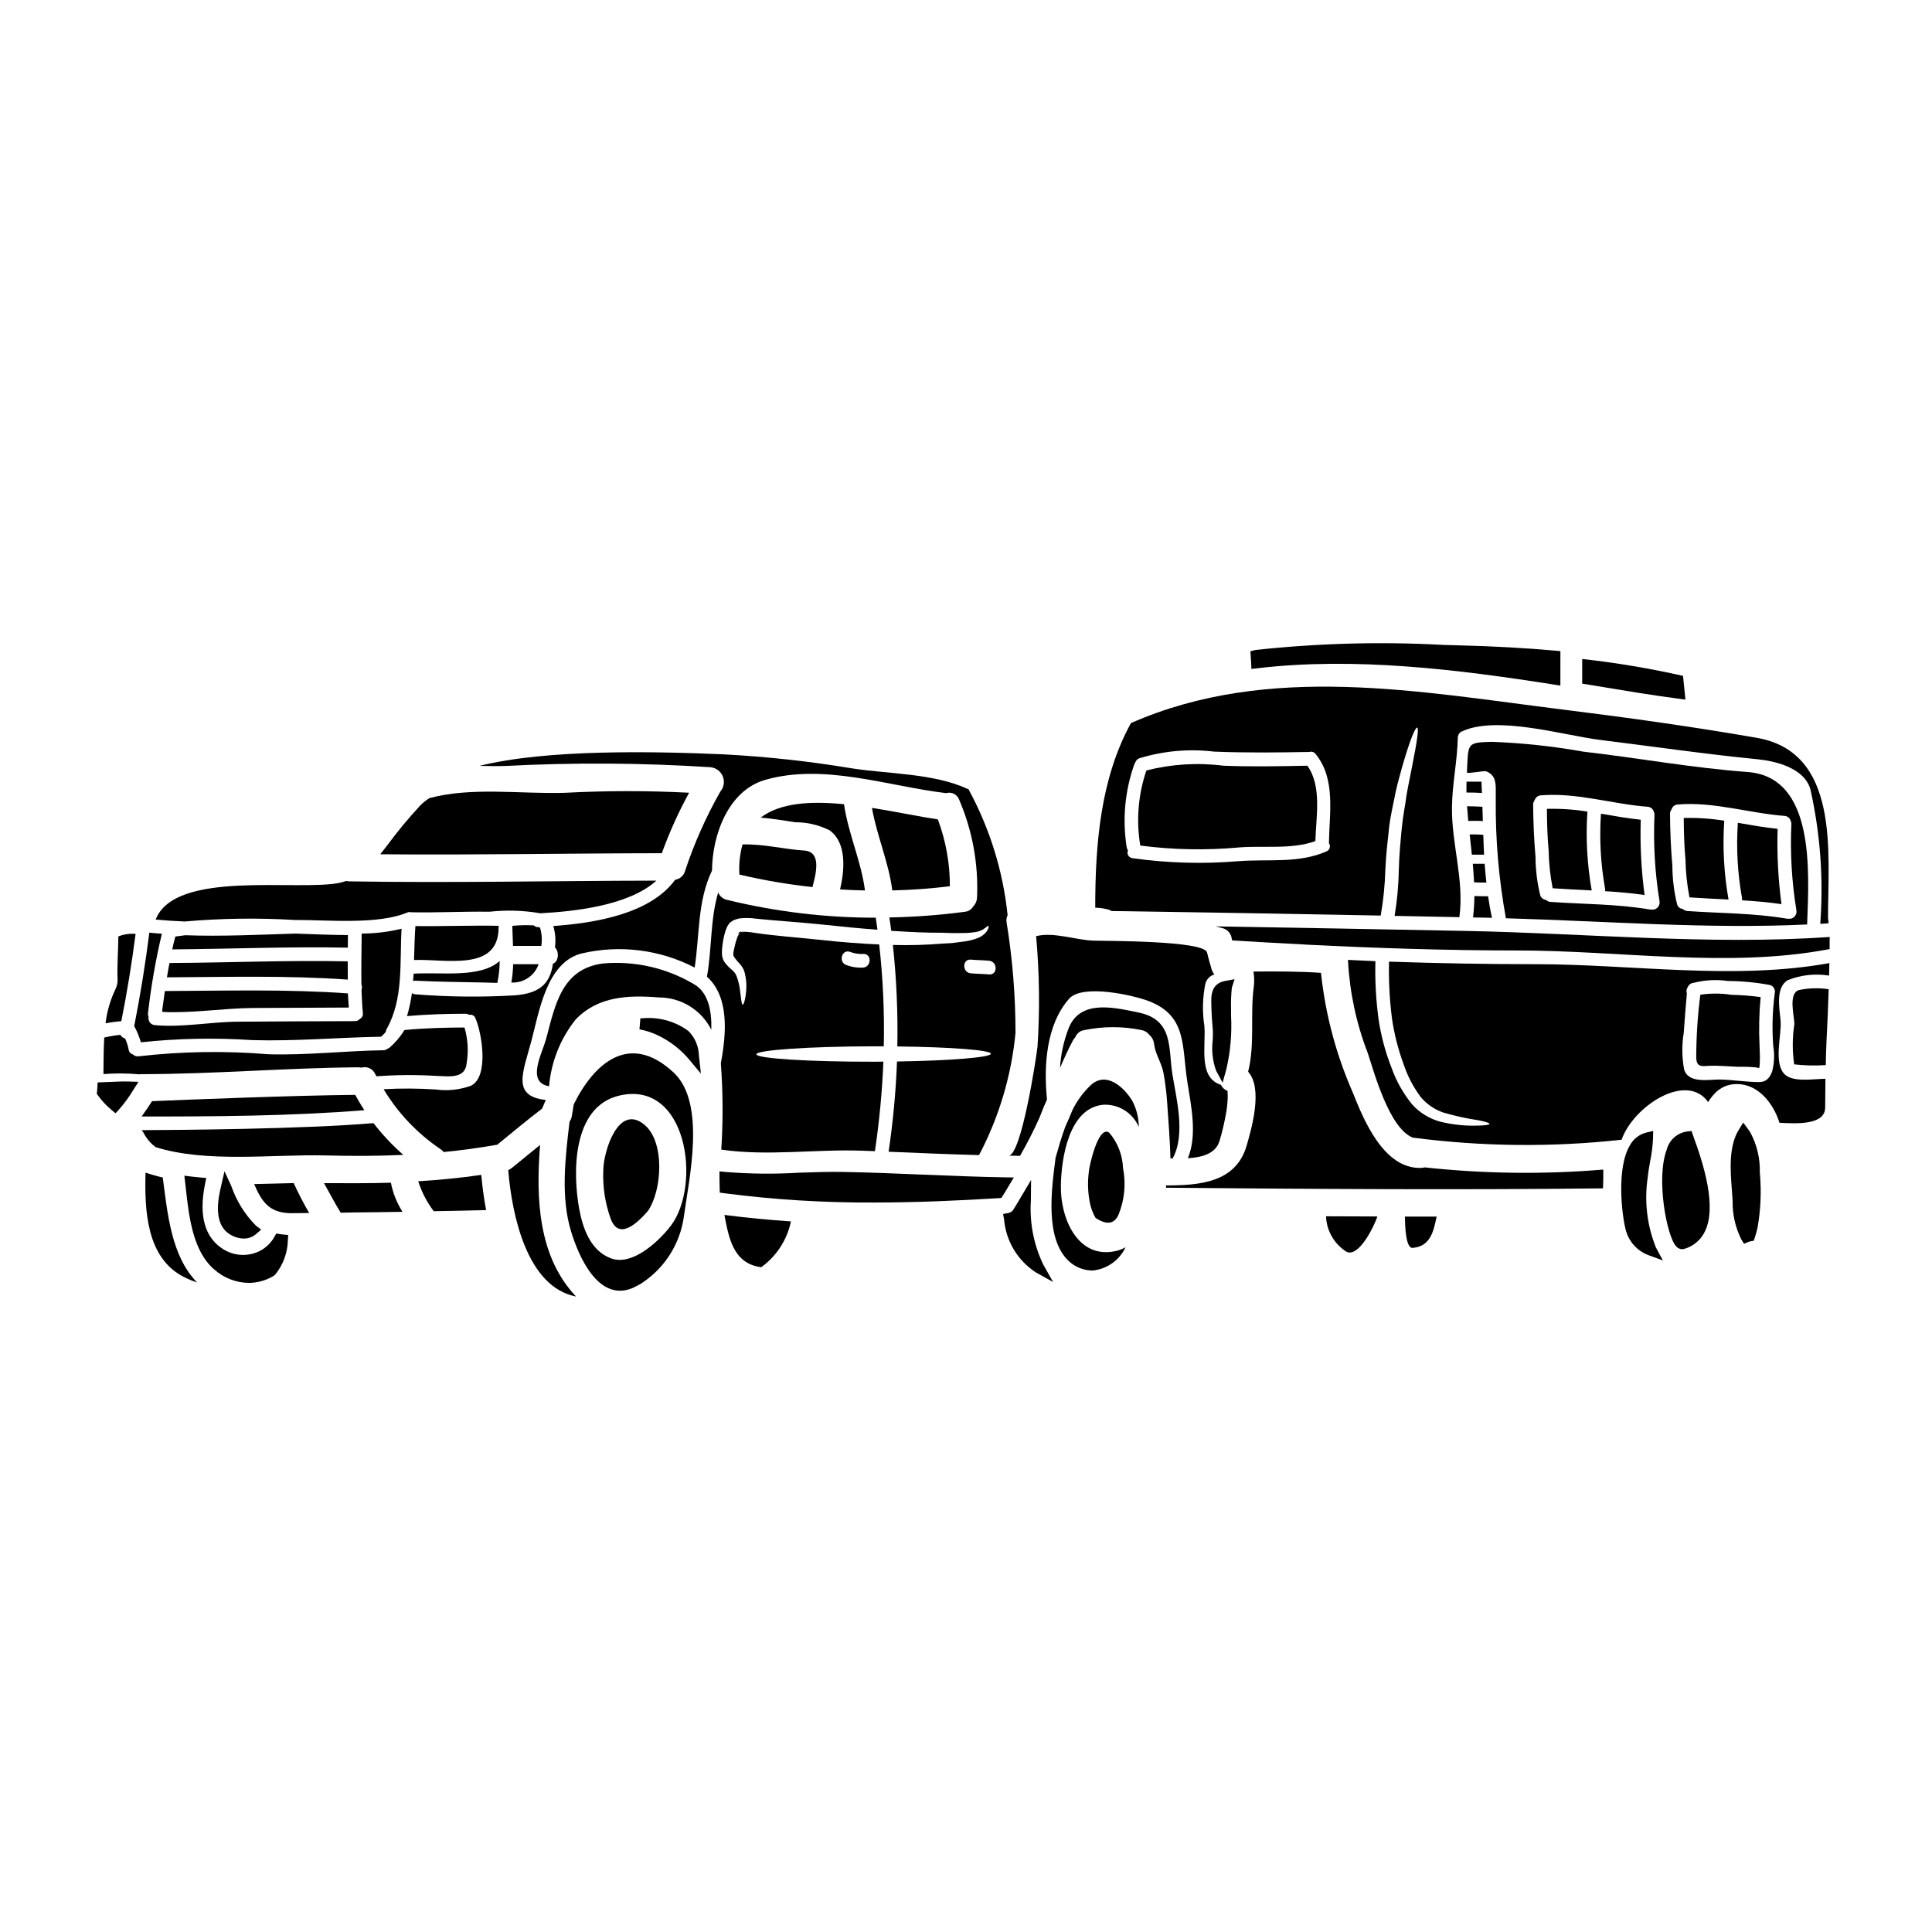 <?xml version="1.0" encoding="UTF-8"?>
<!-- Uploaded to: SVG Repo, www.svgrepo.com, Generator: SVG Repo Mixer Tools -->
<svg fill="#000000" width="800px" height="800px" version="1.1" viewBox="144 144 512 512" xmlns="http://www.w3.org/2000/svg">
 <g>
  <path d="m236.18 395.14c0.023-1.109 0.023-2.223 0.023-3.336-4.375-0.023-9.055-0.215-13.859-0.395-9.672 0.293-19.539 0.789-29.262 0.438-0.871 0.117-1.738 0.215-2.609 0.34-0.316 1.133-0.582 2.269-0.824 3.41 15.512-0.117 31-0.77 46.531-0.457z"/>
  <path d="m179.93 391.49c-1.559-0.137-3.121 0.098-4.57 0.676v0.094c-0.023 3.82-0.363 7.668-0.195 11.488l-0.004 0.004c0.023 0.418-0.031 0.836-0.164 1.23-0.07 0.34-0.176 0.676-0.316 0.992-1.414 2.898-2.332 6.012-2.707 9.215 1.379-0.27 2.777-0.438 4.18-0.582 1.527-7.664 2.785-15.371 3.777-23.117z"/>
  <path d="m186.97 411.83c0.07 0.117 0.094 0.238 0.145 0.34 7.785 0.395 16.137-0.992 23.938-1.043 8.461-0.047 16.926-0.086 25.391-0.117-0.094-1.258-0.191-2.516-0.238-3.75-16.137-1.156-32.336-0.699-48.512-0.625-0.238 1.734-0.48 3.449-0.723 5.195z"/>
  <path d="m181.33 420.22c9.785-1.043 19.637-1.238 29.453-0.582 11.441 0.34 22.781-0.699 34.195-0.895h0.004c0.434-0.387 0.844-0.801 1.23-1.234 0.027-0.277 0.109-0.547 0.242-0.789 4.547-8.055 3.434-17.629 3.965-26.598v-0.004c-3.457 0.852-7.008 1.281-10.566 1.281-0.047 4.523-0.141 9.055-0.07 13.543h-0.004c0.191 0.457 0.199 0.965 0.027 1.426 0.074 2.055 0.168 4.09 0.363 6.144h-0.004c0.078 0.613-0.238 1.211-0.785 1.5-0.34 0.395-0.836 0.617-1.355 0.602-10.281 0-20.559 0.098-30.836 0.145-7.301 0.023-14.824 1.574-22.078 0.922h0.004c-0.539-0.02-1.043-0.273-1.379-0.699-0.336-0.422-0.469-0.973-0.367-1.5-0.133-0.32-0.184-0.672-0.141-1.016 0.801-7.074 2.027-14.094 3.672-21.02-1.039-0.07-2.102-0.141-3.148-0.266-0.074 0-0.121-0.047-0.168-0.047-1.051 8.293-2.387 16.559-4.016 24.797 0.742 1.363 1.336 2.801 1.762 4.289z"/>
  <path d="m173.33 430.72-3.449 0.129-0.078 1.348c-0.023 0.359-0.043 0.734-0.086 1.09l-0.074 0.578 0.348 0.473h-0.004c1.02 1.406 2.211 2.68 3.543 3.789l1.082 0.91 0.953-1.039c1.398-1.59 2.652-3.301 3.742-5.117l1.383-2.18-2.582-0.086c-1.578-0.047-3.18 0.023-4.777 0.105z"/>
  <path d="m253.47 403.99c0.188-0.055 0.387-0.09 0.582-0.098 6.023 0.316 12.113 0.34 18.137 0.484 1.18 0.023 2.363 0.074 3.602 0.098 0.418-1.906 0.629-3.852 0.629-5.805-5.152 4.598-15.285 2.906-22.805 3.363z"/>
  <path d="m276.13 389.84c0-0.047 0.023-0.074 0.023-0.098 0.004-0.133-0.004-0.266-0.023-0.395-7.352-0.145-14.676 0.168-22.043 0.07-0.215 2.977-0.266 6-0.363 8.996 8.258-0.352 22.383 3.227 22.406-8.574z"/>
  <path d="m188.24 403c15.984-0.07 31.969-0.531 47.93 0.605-0.023-1.621-0.023-3.215-0.023-4.836-15.742-0.34-31.488 0.363-47.23 0.438-0.254 1.258-0.473 2.512-0.676 3.793z"/>
  <path d="m184.3 435.82c-0.895 1.383-1.789 2.734-2.781 4.066 19.637 0 39.359-0.098 59.039-1.668-0.875-1.332-1.668-2.684-2.422-4.066-16.133 0.141-44.473 1.273-53.836 1.668z"/>
  <path d="m230.16 457.55h-0.293c1.379 2.418 2.828 5.269 4.426 7.832l3.047-0.07c4.453-0.023 8.898-0.098 13.328-0.168-1.5-2.356-2.543-4.973-3.074-7.715-5.731 0.191-11.512 0.121-17.434 0.121z"/>
  <path d="m239.8 426.94c1.48-0.441 3.059 0.309 3.652 1.738 0.094 0.191 0.215 0.363 0.316 0.555h-0.004c5.223-0.391 10.465-0.43 15.695-0.117 3.336 0.07 7.871 0.988 8.223-3.461h-0.004c0.512-3.121 0.312-6.32-0.582-9.359-5.316 0.023-10.629 0.168-15.91 0.676h0.004c-1.082 1.762-2.426 3.348-3.992 4.695-0.16 0.105-0.328 0.195-0.508 0.266-0.312 0.242-0.691 0.383-1.086 0.395-10.113 0.145-20.266 1.355-30.398 1.066-11.461-0.949-22.988-0.773-34.414 0.531-0.582 0.094-1.176-0.094-1.598-0.508-0.57-0.152-0.996-0.629-1.086-1.211-0.199-1.031-0.516-2.039-0.945-2.996-0.539-0.121-1-0.477-1.254-0.969-1.441 0.145-2.875 0.387-4.281 0.723-0.191 3.191-0.168 6.461-0.215 9.676h-0.004c3.188-0.242 6.391-0.219 9.578 0.07 0.074-0.027 0.156-0.043 0.238-0.047 19.348 0 38.574-1.668 57.75-1.816v0.004c0.277 0.004 0.551 0.031 0.824 0.09z"/>
  <path d="m204.95 471.13c1.09 0.688 2.344 1.066 3.629 1.098 1.195 0.02 2.359-0.402 3.266-1.18l1.371-1.18-1.434-1.105c-2.914-2.945-5.129-6.512-6.477-10.426l-1.812-3.938-0.969 4.211c-0.609 2.652-2.227 9.715 2.426 12.52z"/>
  <path d="m242.98 441.64c-18.742 1.598-51.82 1.816-61.449 1.863 0.098 0.145 0.242 0.27 0.363 0.438h-0.004c0.637 1.293 1.508 2.453 2.566 3.43 0.262 0.172 0.496 0.375 0.703 0.605 13.516 4.277 31 1.887 45.004 2.223 7.062 0.191 13.902 0.168 20.723-0.145v0.004c-2.902-2.543-5.551-5.359-7.906-8.418z"/>
  <path d="m286.74 399.52h-6.746c-0.039 1.629-0.199 3.254-0.484 4.859 3.227 0.18 6.18-1.805 7.231-4.859z"/>
  <path d="m182.57 454.75c-0.293 10.156 0.312 22.562 10.031 27.59 1.164 0.609 2.379 1.117 3.629 1.523-6.867-7.012-7.836-18.305-9.094-27.809h0.004c-1.547-0.355-3.074-0.789-4.57-1.305z"/>
  <path d="m218.26 471.07-1.035-0.188-0.516 0.918c-1.242 2.211-3.332 3.82-5.789 4.449-2.566 0.672-5.293 0.285-7.566-1.074-5.059-3.043-6.746-8.887-5.023-17.379l0.328-1.613-1.637-0.148c-0.789-0.07-1.535-0.141-2.293-0.234l-1.871-0.234 0.422 3.668c0.812 7.234 1.816 16.238 7.43 21.129v-0.004c2.519 2.277 5.785 3.566 9.184 3.617 2.359-0.004 4.676-0.66 6.691-1.895l0.355-0.305h-0.004c2.082-2.566 3.258-5.75 3.352-9.055l0.09-1.438-1.434-0.137c-0.242-0.02-0.465-0.039-0.684-0.078z"/>
  <path d="m555.47 379.4c3.438 0.238 6.891 0.395 10.352 0.578-1.227-6.894-1.605-13.91-1.141-20.895-3.547-0.578-7.141-0.82-10.734-0.727 0.023 3.676 0.121 7.352 0.461 11.02 0.062 3.367 0.418 6.719 1.062 10.023z"/>
  <path d="m591.73 381.81c3.438 0.242 6.891 0.395 10.352 0.582v0.004c-1.223-6.894-1.605-13.914-1.137-20.898-3.551-0.578-7.144-0.824-10.738-0.723 0.023 3.676 0.121 7.352 0.461 11.02 0.062 3.363 0.418 6.715 1.062 10.016z"/>
  <path d="m438.54 385.43c23.793 0.34 47.578 0.742 71.359 1.207v0.004c0.711-4.051 1.125-8.148 1.238-12.262 0.168-4.16 0.676-7.93 1.016-11.344 0.434-3.387 1.18-6.332 1.668-8.969 0.578-2.637 1.23-4.859 1.762-6.82 2.223-7.738 3.543-10.539 3.992-10.422s0.07 3.191-1.5 11.02c-0.363 1.969-0.871 4.207-1.309 6.793-0.34 2.613-0.969 5.512-1.281 8.828-0.316 3.316-0.676 6.938-0.789 11.051h0.004c-0.07 4.09-0.441 8.168-1.117 12.203 5.731 0.121 11.461 0.219 17.168 0.34 1.332-9.863-2.125-19.441-1.969-29.332 0.094-6.121 1.426-12.168 1.547-18.211h0.004c-0.012-0.645 0.32-1.242 0.871-1.578 9.168-4.547 27.375 0.992 36.875 2.152 13.906 1.715 27.715 3.746 41.645 5.117 4.883 0.484 12.453 2.32 14.051 7.981v0.004c2.617 11.68 3.5 23.684 2.609 35.621 0.734-0.012 1.469-0.059 2.199-0.145v-0.145c0-0.438-0.141-0.945-0.141-1.523 0.023-17.098 3.148-43.648-18.867-47.469-16.855-2.93-34.098-5.344-51.074-7.449-38.18-4.723-78.156-12.547-114.79 3.543-8.117 14.777-9.465 32.207-9.465 48.918 1.211 0.02 2.414 0.199 3.578 0.531 0.266 0.059 0.512 0.18 0.719 0.355zm6.117-39.035v0.004c0.051-0.105 0.117-0.203 0.191-0.289 0.16-0.535 0.566-0.969 1.094-1.16 6.402-1.965 13.148-2.566 19.801-1.766 8.297 0.34 16.711 0.242 25.004 0.098 0.074 0 0.121 0.023 0.191 0.023h0.004c0.613-0.238 1.312-0.027 1.695 0.508 5.414 6.602 3.648 15.691 3.543 23.617 0.262 0.375 0.332 0.848 0.195 1.285-0.141 0.438-0.473 0.785-0.902 0.941-7.371 3.215-15.379 1.969-23.223 2.562-9.371 0.793-18.805 0.527-28.121-0.789-0.473-0.047-0.895-0.32-1.133-0.73-0.238-0.41-0.266-0.91-0.074-1.348-0.18-0.25-0.297-0.539-0.344-0.844-1.176-7.426-0.461-15.027 2.078-22.102z"/>
  <path d="m605.64 382.59c3.508 0.215 6.988 0.508 10.469 1.016-0.883-6.613-1.223-13.285-1.016-19.953-3.543-0.363-7.039-0.992-10.543-1.598-0.449 6.641-0.086 13.309 1.09 19.859 0.047 0.223 0.047 0.453 0 0.676z"/>
  <path d="m569.36 380.17c3.508 0.219 6.992 0.508 10.469 1.016h0.004c-0.883-6.609-1.223-13.281-1.016-19.945-3.543-0.367-7.039-0.992-10.539-1.598l-0.004-0.004c-0.449 6.641-0.086 13.309 1.086 19.855 0.051 0.223 0.051 0.453 0 0.676z"/>
  <path d="m475.57 319.7 0.066 1.574 1.574-0.18c25.793-3.039 53.023 0.293 78.598 4.328l1.707 0.27 0.004-9.141-1.348-0.121c-7.996-0.715-16.367-1.18-25.586-1.41l-3.871-0.105c-16.672-0.914-33.391-0.469-49.988 1.332l-1.363 0.348 0.098 1.379c0.039 0.598 0.078 1.18 0.109 1.727z"/>
  <path d="m472.25 368.59c6.578-0.555 13.977 0.605 20.336-1.691 0.168-6.332 1.789-14.562-2.125-19.977-7.375 0.145-14.875 0.293-22.25 0h0.004c-6.824-0.871-13.746-0.441-20.41 1.258-0.02 0.02-0.027 0.047-0.023 0.07-2.16 6.379-2.707 13.191-1.598 19.832 8.645 1.125 17.387 1.297 26.066 0.508z"/>
  <path d="m590.65 329.41c-0.168-2.102-0.461-4.207-0.629-6.297h-0.004c-8.816-1.988-17.734-3.484-26.719-4.477v6.531c4.836 0.789 9.648 1.594 14.391 2.363 4.301 0.695 8.629 1.301 12.961 1.879z"/>
  <path d="m254.83 457.05c0.922 2.852 2.309 5.531 4.109 7.93 4.617-0.074 9.262-0.168 13.883-0.293-0.605-3.215-1.016-6.359-1.281-9.332-5.613 0.824-11.152 1.355-16.711 1.695z"/>
  <path d="m287.16 389.99c-0.047-0.121-0.191-0.219-0.316-0.316l0.004 0.004c-0.047 0.02-0.098 0.027-0.148 0.023-0.457 0.031-0.906-0.137-1.23-0.461-1.902-0.105-3.812-0.066-5.707 0.121 0.047 1.789 0.121 3.543 0.191 5.32h7.5c0.238-1.566 0.141-3.164-0.293-4.691z"/>
  <path d="m319.39 370.11c1.996-5.523 4.414-10.883 7.231-16.031-10.992-0.562-22-0.555-32.988 0.023-11.555 0.363-24.57-1.621-35.816 1.402l-0.004-0.004c-0.934 0.59-1.797 1.289-2.562 2.086-3.094 3.344-6 6.859-8.699 10.531-0.578 0.75-1.18 1.5-1.785 2.273 24.828 0.227 49.789-0.254 74.625-0.281z"/>
  <path d="m537.91 377.9c-0.191-1.645-0.34-3.312-0.461-4.984h-3.148c0.145 1.645 0.27 3.266 0.34 4.91 1.043 0.051 2.035 0.074 3.269 0.074z"/>
  <path d="m539.38 387.23c-0.414-1.887-0.75-3.793-1.016-5.707-1.43 0-2.492-0.023-3.629-0.07-0.023 1.898-0.145 3.797-0.359 5.684 1.016 0 2.031 0.023 3.023 0.047 0.652 0.023 1.328 0.047 1.98 0.047z"/>
  <path d="m543.08 387.35c26.371 0.746 53.492 2.902 79.828 1.645 0.531-14.344 2.078-39.082-15.793-40.41-14.562-1.062-29.02-3.723-43.527-5.391h-0.004c-8.047-1.438-16.184-2.309-24.352-2.609-6.652 0.215-6.094 0.34-6.484 8.148 0 0.363 4.57-0.508 5.031-0.34 0.625 0.199 1.184 0.555 1.621 1.039 1.332 1.477 0.918 3.844 0.992 6.359-0.109 10.582 0.789 21.148 2.688 31.559zm43.879-28.801c0.195-0.758 0.859-1.301 1.641-1.352 9.629-0.789 18.789 2.293 28.32 3.023 0.773 0.047 1.434 0.582 1.645 1.328 0.109 0.25 0.168 0.516 0.168 0.789-0.348 7.656 0.098 15.332 1.332 22.898 0.117 0.621-0.078 1.258-0.527 1.703-0.445 0.445-1.082 0.645-1.703 0.523-0.094 0.012-0.191 0.012-0.285 0-8.73-1.5-17.629-1.406-26.434-2.035-0.43-0.031-0.836-0.223-1.137-0.531-0.703-0.059-1.305-0.535-1.523-1.207-0.816-3.324-1.242-6.731-1.258-10.156-0.395-4.644-0.602-9.262-0.629-13.906-0.004-0.395 0.133-0.777 0.391-1.078zm-36.273-2.422-0.004 0.004c0.203-0.758 0.863-1.305 1.645-1.355 9.625-0.789 18.785 2.297 28.316 3.023 0.777 0.051 1.434 0.582 1.645 1.332 0.113 0.246 0.172 0.516 0.172 0.785-0.344 7.66 0.102 15.332 1.328 22.898 0.121 0.621-0.078 1.258-0.523 1.703-0.445 0.445-1.082 0.641-1.699 0.523-0.098 0.012-0.195 0.012-0.289 0-8.73-1.5-17.629-1.402-26.43-2.031h-0.004c-0.43-0.035-0.832-0.223-1.137-0.531-0.703-0.062-1.305-0.539-1.523-1.211-0.816-3.324-1.242-6.734-1.258-10.156-0.395-4.641-0.602-9.262-0.625-13.902-0.008-0.395 0.125-0.773 0.371-1.078z"/>
  <path d="m222.01 387.8c8.945-0.027 22.105 1.305 29.914-1.969 0.32-0.141 0.68-0.168 1.016-0.07 6.941 0.141 13.859-0.242 20.797-0.145 4.445-0.488 8.938-0.359 13.348 0.395 0.027 0 0.051 0 0.051 0.023 8.824-0.484 23.359-1.934 30.832-8.66-27.16 0.047-54.434 0.648-81.543 0.191-0.242-0.016-0.484-0.051-0.723-0.098-0.547 0.195-1.105 0.359-1.672 0.484-11.199 2.297-43.648-3.543-48.777 9.746 2.566 0.238 5.117 0.395 7.715 0.508 9.656-0.848 19.363-0.984 29.043-0.406z"/>
  <path d="m536.97 361.6c-0.047-1.258-0.07-2.539-0.117-3.797-1.18-0.094-2.977-0.121-4.066-0.145 0.098 1.309 0.195 2.59 0.316 3.898 1.293-0.031 2.574-0.055 3.867 0.043z"/>
  <path d="m532.64 351.15c-0.023 0.965-0.023 1.91-0.023 2.879 1.715 0 2.754 0.023 4.109 0.117-0.023-0.988-0.07-2.008-0.121-2.996z"/>
  <path d="m534.28 370.5h3.023c-0.094-1.742-0.168-3.508-0.215-5.246l-0.004-0.004c-1.195-0.117-2.398-0.148-3.602-0.098l0.578 5.367c0.07 0.004 0.156-0.02 0.219-0.02z"/>
  <path d="m221.84 457.53c-3.434 0.07-6.961 0.191-10.492 0.266 1.887 4.328 3.793 7.715 9.863 7.715 1.574 0 3.148-0.023 4.723-0.047-1.453-2.539-2.805-5.078-4.016-7.738v-0.004c-0.023-0.066-0.047-0.129-0.078-0.191z"/>
  <path d="m454.19 450.98c0.184 0.02 0.367 0.027 0.555 0.023 3.543-6.266 0.969-15.984-0.047-22.297-1.113-6.891 0.395-14.484-9.055-16.395-6.121-1.258-15.352-3.606-18.43 4.156-1.312 3.375-2.09 6.934-2.297 10.547 1.066-2.492 2.176-4.957 3.461-7.352 0.16-0.285 0.355-0.551 0.582-0.789 0.398-1.016 1.312-1.734 2.391-1.883 5.027-1.039 10.211-1.039 15.234 0 0.801 0.156 1.516 0.605 2.008 1.258 0.711 0.625 1.164 1.496 1.258 2.441 0.34 2.781 2.008 5.008 2.492 7.691 0.465 2.566 0.785 5.156 0.965 7.762 0.348 4.945 0.734 9.879 0.883 14.836z"/>
  <path d="m437.98 444.2c-2.926-2.246-5.367 9.02-5.441 10.398h0.004c-0.352 2.715-0.254 5.469 0.289 8.152 0.277 1.41 0.785 2.769 1.5 4.016 2.945 1.934 4.977 1.645 6.094-0.875 1.594-3.914 2.004-8.211 1.18-12.355-0.125-3.43-1.402-6.719-3.625-9.336z"/>
  <path d="m433 431.63c-1.957 1.875-3.566 4.078-4.769 6.504-0.602 1.5-1.254 3-1.934 4.5-0.992 2.684-1.789 5.465-2.562 8.199-1.066 8.316-2.883 21.305 3.457 27.324 1.727 1.645 4.023 2.555 6.41 2.539 3.777-0.387 7.074-2.727 8.68-6.164-0.758 0.426-1.57 0.754-2.414 0.969-10.281 2.418-14.875-8.707-14.73-17.242 0.094-7.062 2.055-20.859 11.438-21.5 3.996-0.125 7.656 2.223 9.215 5.902-0.008-2.426-0.605-4.816-1.742-6.961-2.148-3.559-6.914-7.965-11.047-4.07z"/>
  <path d="m500.88 475.76c3.238 1.43 7.18-6.555 8.148-9.383-4.547 0-9.055-0.023-13.613-0.047h-0.004c0.141 3.856 2.191 7.391 5.469 9.43z"/>
  <path d="m518.37 474.7c4.723-0.363 5.562-4.477 6.356-8.297h-8.414c0.051 2.152 0.145 8.445 2.059 8.297z"/>
  <path d="m471.17 403.51-2.394 0.422c-3.981 0.703-3.844 4.121-3.75 6.621v0.473c0.074 2.055 0.223 4.109 0.395 6.152 0.047 0.621 0 1.504-0.031 2.496h-0.004c-0.34 2.707-0.039 5.461 0.879 8.031l1.738 3.219 0.984-3.543v0.004c1.094-4.68 1.516-9.488 1.254-14.285v-1.848c-0.055-1.836 0.02-3.68 0.211-5.508z"/>
  <path d="m417.19 462.19 0.059-5.492-2.805 4.723c-0.598 1.012-1.18 2.019-1.824 3.027-0.277 0.52-0.777 0.887-1.355 1l-1.438 0.273 0.262 1.438c0.496 5.723 3.598 10.898 8.41 14.035l4.582 2.543-2.582-4.562c-2.543-5.281-3.684-11.133-3.309-16.984z"/>
  <path d="m418.95 421.38c-0.34 3.148-4.305 28.875-7.668 28.875 0.945 0 1.914 0.051 2.883 0.051 0.047 0 0.094 0.023 0.141 0.023 1.906-3.312 3.644-6.719 5.199-10.207 0.051-0.098 0.074-0.215 0.121-0.316 0.555-1.477 1.18-2.977 1.84-4.426-0.895-8.805-0.27-19.781 5.875-26.723 3.543-3.969 17.047-0.945 21.305 0.723 9.961 3.938 8.539 11.969 10.008 21.281 1.066 6.746 2.66 14.121 0.145 20.285 3.797-0.238 7.422-1.23 8.391-4.617l0.008 0.008c0.699-2.352 1.262-4.742 1.691-7.16 0.262-1.379 0.414-2.773 0.461-4.18 0.02-0.605 0.004-1.211-0.047-1.812-0.02-0.035-0.031-0.078-0.027-0.117-0.766-0.273-1.383-0.84-1.723-1.574-6.023-1.969-3.965-9.965-4.375-15.551v-0.004c-0.594-3.781-0.496-7.641 0.289-11.391 0.355-1.117 1.242-1.984 2.363-2.32-0.332-0.387-0.582-0.836-0.723-1.328-0.461-1.5-0.875-2.977-1.234-4.5-0.789-3.148-26.766-3.023-30.082-3.121-4.762-0.145-10.664-2.394-15.207-1.18h-0.004c0.883 9.738 1.008 19.527 0.371 29.281z"/>
  <path d="m412.68 456.05-2.555-0.047c-7.184-0.121-14.488-0.426-21.559-0.715-6.953-0.289-13.91-0.578-20.859-0.707-4.039-0.082-8.176 0.07-12.164 0.207h0.004c-6.414 0.379-12.844 0.312-19.246-0.203l-1.633-0.168v1.637c0 0.91 0.023 1.84 0.051 2.754l0.035 1.254 1.238 0.164 0.004 0.004c13.117 1.699 26.34 2.519 39.566 2.449 11.664 0 22.828-0.527 33.062-1.152l0.754-0.047 0.395-0.641c0.539-0.855 1.078-1.73 1.574-2.59z"/>
  <path d="m593.52 424.3c0.094 2.609 1.477 2.246 3.578 2.152 2.59-0.098 5.152 0.191 7.762 0.266v-0.004c1.469-0.035 2.938 0.016 4.402 0.148 1.02 0.121 1.02 0.629 1.09-1.086 0.098-1.523 0-3.023-0.047-4.547-0.219-4.332-0.125-8.672 0.285-12.988-2.566-0.344-5.148-0.547-7.738-0.605-2.731-0.422-5.512-0.43-8.246-0.023-0.711 5.535-1.07 11.105-1.086 16.688z"/>
  <path d="m550.8 399.52c-12.965 0-25.828-0.238-38.695-0.676v-0.004c-0.113 4.957 0.137 9.91 0.75 14.828 0.586 4.176 1.617 8.277 3.07 12.234 1.035 3.152 2.57 6.117 4.547 8.781 1.57 1.891 3.629 3.32 5.949 4.133 3.098 0.91 6.254 1.605 9.449 2.082 1.969 0.395 2.856 0.699 2.856 0.941 0 0.238-0.922 0.395-2.977 0.461l-0.004-0.004c-3.391 0.125-6.785-0.227-10.082-1.039-2.871-0.785-5.457-2.379-7.449-4.594-2.324-2.856-4.148-6.082-5.391-9.551-1.652-4.176-2.82-8.523-3.484-12.965-0.691-5.109-0.977-10.27-0.844-15.426-2.422-0.098-4.859-0.242-7.281-0.34 0 0.094 0.027 0.141 0.027 0.266 0.441 8.359 2.203 16.594 5.223 24.402 1.594 4.766 5.656 20 11.945 22.434h0.023v0.004c18.348 2.394 36.914 2.582 55.305 0.555 3.094-8.824 17.121-18.105 22.949-9.984v-0.004c0.457-0.75 0.984-1.457 1.574-2.106 1.508-1.703 3.676-2.672 5.949-2.66 5.731-0.047 9.77 5.117 11.367 10.254 4.883 0.293 12.113 0.559 12.113-4.062l0.07-7.594c-3.41 0.047-9.016 1.086-11.098-1.5-2.586-3.215-0.48-10.156-0.789-13.906-0.27-3.094-1.453-8.824 1.969-10.762v0.004c3.457-1.363 7.215-1.77 10.879-1.18 0.051-1.109 0.051-2.223 0.074-3.309-25.301 4.59-52.414 0.285-77.996 0.285zm62.242 5.512v-0.004c0.957 0.273 1.527 1.258 1.281 2.227-0.613 4.633-0.746 9.316-0.391 13.98 0.379 2.262 0.273 4.578-0.316 6.793-0.625 1.547-1.496 2.731-3.387 2.731-3.387 0-6.938-0.602-10.371-0.676-2.856-0.047-8.418 1.18-9.551-2.684-0.59-3.203-0.621-6.484-0.098-9.695 0.242-3.484 0.531-6.965 0.824-10.449h-0.004c-0.191-0.543-0.109-1.145 0.219-1.617 0.262-0.668 0.883-1.129 1.598-1.184 2.957-0.754 6.031-0.918 9.051-0.484 3.738 0.027 7.469 0.383 11.145 1.062z"/>
  <path d="m532.61 390.71c-22.148-0.438-44.301-0.84-66.453-1.207 0.605 0.168 1.18 0.293 1.789 0.461l0.004-0.004c1.355 0.336 2.352 1.488 2.488 2.879 0.02 0.016 0.031 0.043 0.027 0.07 0.023 0.098 0.07 0.215 0.094 0.316 6.312 0.387 12.609 0.738 18.895 1.062 0.238 0.023 0.484 0.023 0.723 0.051 18.691 0.941 37.312 1.547 56.152 1.547 26.867 0 55.836 4.723 82.363-0.34h0.168c0-1.066 0-2.152 0.023-3.238-31.656 2.199-64.543-0.973-96.273-1.598z"/>
  <path d="m580.66 456.07c0.129-1.445 0.395-2.871 0.641-4.289h0.004c0.414-2.031 0.672-4.094 0.766-6.164l0.039-1.906-1.855 0.441h0.004c-1.82 0.457-3.363 1.648-4.269 3.289-3.684 6.062-2.172 18.469-1.203 22.301v0.004c0.766 3.227 3.117 5.84 6.242 6.945l3.66 1.352-1.852-3.434h0.004c-2.363-5.875-3.117-12.273-2.18-18.539z"/>
  <path d="m620.71 406.38c-2.883 0.945-1.18 6.965-1.18 8.996-0.551 3.543-0.57 7.144-0.055 10.688 2.777 0.324 5.582 0.387 8.371 0.195 0.047-2.25 0.098-4.5 0.215-6.723 0.242-4.477 0.414-8.949 0.559-13.383v0.004c-2.629-0.402-5.309-0.328-7.91 0.223z"/>
  <path d="m592.27 443.73-1.137 0.117v0.004c-2.633 0.352-4.789 2.269-5.445 4.844-2.863 7.633 0 22.926 2.519 25.609v-0.004c0.395 0.465 0.965 0.738 1.574 0.754 0.184 0 0.363-0.027 0.539-0.078 2.391-0.672 4.383-2.336 5.469-4.57 3.234-6.512-0.234-17.711-3.148-25.586z"/>
  <path d="m610.37 454.71c0.102-3.676-0.758-7.309-2.488-10.551-0.199-0.312-0.395-0.621-0.617-0.906l-1.289-1.762-1.152 1.859c-2.754 4.438-2.262 10.785-1.867 15.887l0.207 3.004v-0.004c-0.074 3.586 0.738 7.133 2.359 10.328l0.668 1.039 1.137-0.473h0.004c0.176-0.078 0.359-0.137 0.547-0.172l0.883-0.145 0.281-0.848c0.281-0.844 0.508-1.703 0.723-2.617 0.82-4.641 1.039-9.367 0.652-14.062z"/>
  <path d="m521.56 453.37c-0.324 0.086-0.656 0.137-0.992 0.145-9.84 0.266-15.113-12.551-18.105-20.074-4.406-10.047-7.234-20.715-8.391-31.629-5.949-0.395-11.922-0.395-17.895-0.34 0.23 1.379 0.254 2.781 0.07 4.164-0.969 7.523 0.363 14.957-1.477 22.391 3.992 4.426 0.898 15.09-0.395 19.562-2.856 9.891-12.594 10.543-21.375 10.566 0.02 0.203 0.027 0.406 0.023 0.605 38.598 0.34 77.188 0.602 115.79 0.168 0.07-1.668 0.094-3.336 0.07-4.984l0.004 0.004c-15.758 1.32-31.605 1.125-47.324-0.578z"/>
  <path d="m345.68 479.82h0.051c4.051-2.914 6.863-7.246 7.871-12.137-5.875-0.387-11.75-0.957-17.629-1.715 1.168 6.019 2.281 12.859 9.707 13.852z"/>
  <path d="m339.95 375.77c6.391 1.508 12.867 2.613 19.395 3.312 0.008-0.113 0.023-0.227 0.051-0.34 0.848-3.266 2.363-9.02-2.25-9.336-5.512-0.363-10.809-1.785-16.371-1.617-0.719 2.598-0.996 5.293-0.824 7.981z"/>
  <path d="m303.89 453.9c-0.219 4.465 0.449 8.926 1.965 13.129 2.199 5.805 7.16 0.992 9.84-2.102 3.793-5.469 4.57-18.383-0.969-22.902-6.894-5.633-10.738 7.113-10.836 11.875z"/>
  <path d="m395.73 378.86c0.008-6.051-1.07-12.047-3.191-17.715-5.031-0.746-11.176-2.055-17.461-3.047 1.301 7.414 4.426 14.344 5.394 21.875 5.102-0.121 10.207-0.484 15.258-1.113z"/>
  <path d="m373.23 379.98c-1.016-7.762-4.426-15.062-5.562-22.852-8.66-0.871-16.855-0.434-22.082 3.543 3.051 0.27 6.051 0.727 9.098 1.234 3.172-0.023 6.305 0.707 9.141 2.125 4.644 3.312 3.992 10.594 2.805 15.672 2.188 0.156 4.391 0.227 6.602 0.277z"/>
  <path d="m288.63 435.5c-9.055-0.988-6.07-7.203-3.82-15.594 2.055-7.715 4.062-21.09 13.492-23.266 10.062-2.316 20.621-0.977 29.789 3.773 1.359-8.73 0.676-17.484 4.598-25.707 0.07-9.48 4.328-21.234 14.121-24.039 15.523-4.43 32.234 1.617 47.809 3.508 0.023 0 0.051 0.023 0.074 0.023v0.004c1.453-0.461 3.012 0.324 3.508 1.762 3.504 8.16 5.117 17.008 4.723 25.875-0.023 0.887-0.379 1.727-0.992 2.363-0.477 0.82-1.328 1.355-2.273 1.43-6.621 0.883-13.289 1.383-19.973 1.5 0.168 1.18 0.363 2.363 0.508 3.543 5.004 0.34 9.547 0.531 13.383 0.508 1.016 0.023 1.969 0.07 2.906 0.094 0.938 0.023 1.812-0.023 2.609-0.023 1.32 0.023 2.637-0.094 3.934-0.34 1.969-0.508 2.59-1.691 2.93-1.523 0.191-0.023 0.023 1.766-2.363 3h0.004c-1.371 0.598-2.82 0.984-4.309 1.137-0.789 0.094-1.668 0.215-2.586 0.34-0.918 0.121-1.914 0.117-2.953 0.191h0.004c-4.367 0.367-8.754 0.488-13.133 0.363 0.961 8.93 1.355 17.91 1.18 26.891 14.145 0.168 24.797 0.969 24.797 1.938s-10.688 1.836-24.883 2.055c-0.305 8.004-1.047 15.988-2.223 23.914 8.004 0.34 15.984 0.676 23.965 0.895 5.297-10.07 8.582-21.074 9.664-32.398 0-9.812-0.789-19.605-2.363-29.289-0.109-0.648-0.016-1.316 0.27-1.906-1.207-11.621-4.691-22.887-10.254-33.156-0.047-0.074-0.047-0.145-0.098-0.215-0.066-0.039-0.141-0.062-0.215-0.074-9.094-4.184-20.945-3.938-30.734-5.465h-0.004c-11.207-1.863-22.508-3.098-33.852-3.699-18.719-0.824-47.094-1.383-64.793 3.047 2.32 0.07 4.641 0.094 6.914 0.023 18.117-0.941 36.273-0.828 54.375 0.34 1.445 0.172 2.676 1.125 3.203 2.484 0.527 1.355 0.262 2.891-0.688 3.992-3.769 6.637-6.879 13.621-9.285 20.863-0.305 1.289-1.355 2.269-2.664 2.484-6.652 9.055-21.09 11.441-32.312 12.262h0.004c0.555 1.832 0.703 3.766 0.438 5.66 1.18 1.062 1.016 3.797-0.531 4.305-0.789 5.824-4.113 7.871-9.961 8.391l-0.004 0.004c-8.828 0.523-17.684 0.438-26.504-0.27-0.32-0.02-0.629-0.129-0.895-0.312-0.281 2.059-0.715 4.098-1.305 6.09 5.148-0.457 10.324-0.625 15.5-0.625 0.344-0.004 0.68 0.098 0.969 0.289 0.703-0.168 1.418 0.215 1.668 0.895 1.641 3.699 3.699 15.453-1.18 17.895-3.004 1.082-6.223 1.422-9.383 0.992-4.59-0.305-9.188-0.328-13.777-0.07 3.801 6.324 8.945 11.738 15.066 15.863 0.332 0.203 0.621 0.469 0.848 0.785 4.617-0.461 9.262-1.066 14-1.914h0.168c3.938-3.238 7.871-6.481 11.922-9.602 0.316-0.73 0.629-1.504 0.969-2.281zm117.48-33.273c-1.621-0.141-3.215-0.141-4.836-0.289-2.32-0.191-2.32-3.82 0-3.629 1.621 0.145 3.215 0.145 4.836 0.293 2.324 0.219 2.324 3.844 0 3.625z"/>
  <path d="m296.05 436.66-0.508 3.121c-0.078 0.531-0.285 1.039-0.605 1.473-1.137 9.551-2.394 20 0.414 29.125 1.863 6.121 6.988 18.621 16.102 15.043 0.629-0.293 1.258-0.582 1.84-0.922v0.004c0.457-0.238 0.895-0.512 1.305-0.82 5.769-3.988 9.613-10.195 10.613-17.137 1.406-10.277 5.977-30.199-2.684-38.305-11.773-10.977-21.156-2.344-26.477 8.418zm25.707 32.234-0.27 0.27h0.004c-0.09 0.16-0.195 0.316-0.316 0.457-3.07 3.672-9.695 9.887-15.207 7.871-5.367-1.969-7.477-7.762-8.465-13.082-1.762-9.625-1.863-27.008 10.473-30.031 18.086-4.414 22.051 23.539 13.781 34.5z"/>
  <path d="m287.13 447.42c-2.492 2.008-4.961 4.039-7.422 6.047-0.309 0.258-0.652 0.469-1.02 0.629 0.992 11.996 4.984 30.98 17.969 33.492-10.02-10.59-10.664-25.824-9.527-40.168z"/>
  <path d="m326.45 417.24c-3.512-2.594-7.856-3.797-12.199-3.383h-0.539l-0.25 2.934h-0.004c1.836 0.328 3.609 0.926 5.266 1.777 3.019 1.496 5.699 3.598 7.875 6.18l3.148 3.773-0.539-4.879v-0.004c-0.07-2.406-1.055-4.695-2.758-6.398z"/>
  <path d="m327.86 404.79c-7.231-4.277-15.617-6.191-23.988-5.469-10.977 1.379-12.719 10.883-15.113 19.879-1.086 4.039-5.391 11.605 0.75 12.672 0.547-6.473 3.004-12.637 7.059-17.711 5.949-6.188 13.953-6.481 22.102-5.824 2.875 0.008 5.688 0.809 8.129 2.32 2.445 1.512 4.418 3.672 5.707 6.238 0.145-5.168-0.848-9.953-4.644-12.105z"/>
  <path d="m375.5 421.28h2.707c0.203-9.016-0.203-18.031-1.211-26.988-4.856-0.215-10.086-0.602-15.477-1.207-6.262-0.652-12.09-1.062-17.629-1.887-1.125-0.207-2.266-0.297-3.41-0.27-0.07 0.051-0.121 0-0.266-0.023l-0.395 0.242-0.215 0.117-0.098 0.051h0.508c-0.047 0.047-0.094 0.07-0.094 0.094v0.004c-0.156 0.223-0.293 0.457-0.41 0.699-0.387 1.008-0.691 2.043-0.918 3.098-0.074 0.434-0.168 0.848-0.242 1.254l-0.004 0.004c-0.035 0.215-0.035 0.438 0 0.652-0.07-0.094 0.074 0.215 0.098 0.316 0.473 0.723 1.016 1.395 1.625 2.008 0.379 0.43 0.703 0.91 0.961 1.422l0.219 0.605h0.004c0.086 0.238 0.152 0.48 0.191 0.727 0.344 1.465 0.441 2.977 0.289 4.477-0.215 2.363-0.648 3.543-0.895 3.578-0.316 0-0.395-1.355-0.699-3.543-0.121-1.289-0.406-2.555-0.848-3.773-0.051-0.156-0.113-0.312-0.191-0.461l-0.293-0.555c-0.195-0.262-0.414-0.504-0.652-0.727-0.855-0.68-1.613-1.473-2.246-2.363-0.203-0.355-0.359-0.734-0.461-1.133-0.078-0.301-0.117-0.609-0.125-0.922-0.02-0.676 0.016-1.355 0.102-2.031 0.141-1.242 0.383-2.469 0.723-3.676 0.094-0.348 0.215-0.684 0.363-1.016 0.062-0.199 0.145-0.391 0.242-0.578 0.145-0.254 0.309-0.496 0.484-0.727l0.047-0.07v-0.023c0.023 0 0.023-0.023 0.047-0.023 0.102-0.098 0.207-0.188 0.316-0.27l0.023-0.023 0.098-0.047 0.191-0.145 0.395-0.242v-0.004c0.508-0.223 1.035-0.391 1.574-0.508 1.488-0.168 2.992-0.145 4.473 0.074 5.227 0.555 11.297 0.895 17.484 1.547 5.176 0.555 10.09 1.039 14.656 1.379-0.145-1.062-0.293-2.125-0.461-3.191-13.27 0.012-26.496-1.574-39.391-4.723-1.066-0.223-1.953-0.961-2.363-1.969-2.129 7.184-1.645 14.922-2.977 22.32h0.004c0.035 0.027 0.07 0.059 0.094 0.098 5.734 5.269 5.117 14.727 3.582 22.852v0.004c0.57 7.613 0.609 15.254 0.117 22.875 12.09 1.785 25.027-0.145 37.172 0.289 1.18 0.027 2.363 0.098 3.543 0.121 1.168-7.863 1.922-15.781 2.246-23.723-0.848 0-1.715 0.023-2.586 0.023-17.168 0.023-31.074-0.848-31.074-1.969s13.906-2.074 31.051-2.121zm-6.242-25.027v-0.004c1.102 0.426 2.281 0.613 3.461 0.555 2.32-0.191 2.32 3.438 0 3.629-1.508 0.082-3.012-0.148-4.426-0.676-2.176-0.773-1.234-4.281 0.965-3.508zm-28.438-5.152v-0.004c-0.141 0.027-0.289 0.035-0.434 0.023l-0.242 0.121c0.074-0.07 0.121-0.094 0.145-0.094 0.035 0 0.066-0.008 0.098-0.027 0.215-0.07 0.434-0.141 0.434-0.047z"/>
 </g>
</svg>